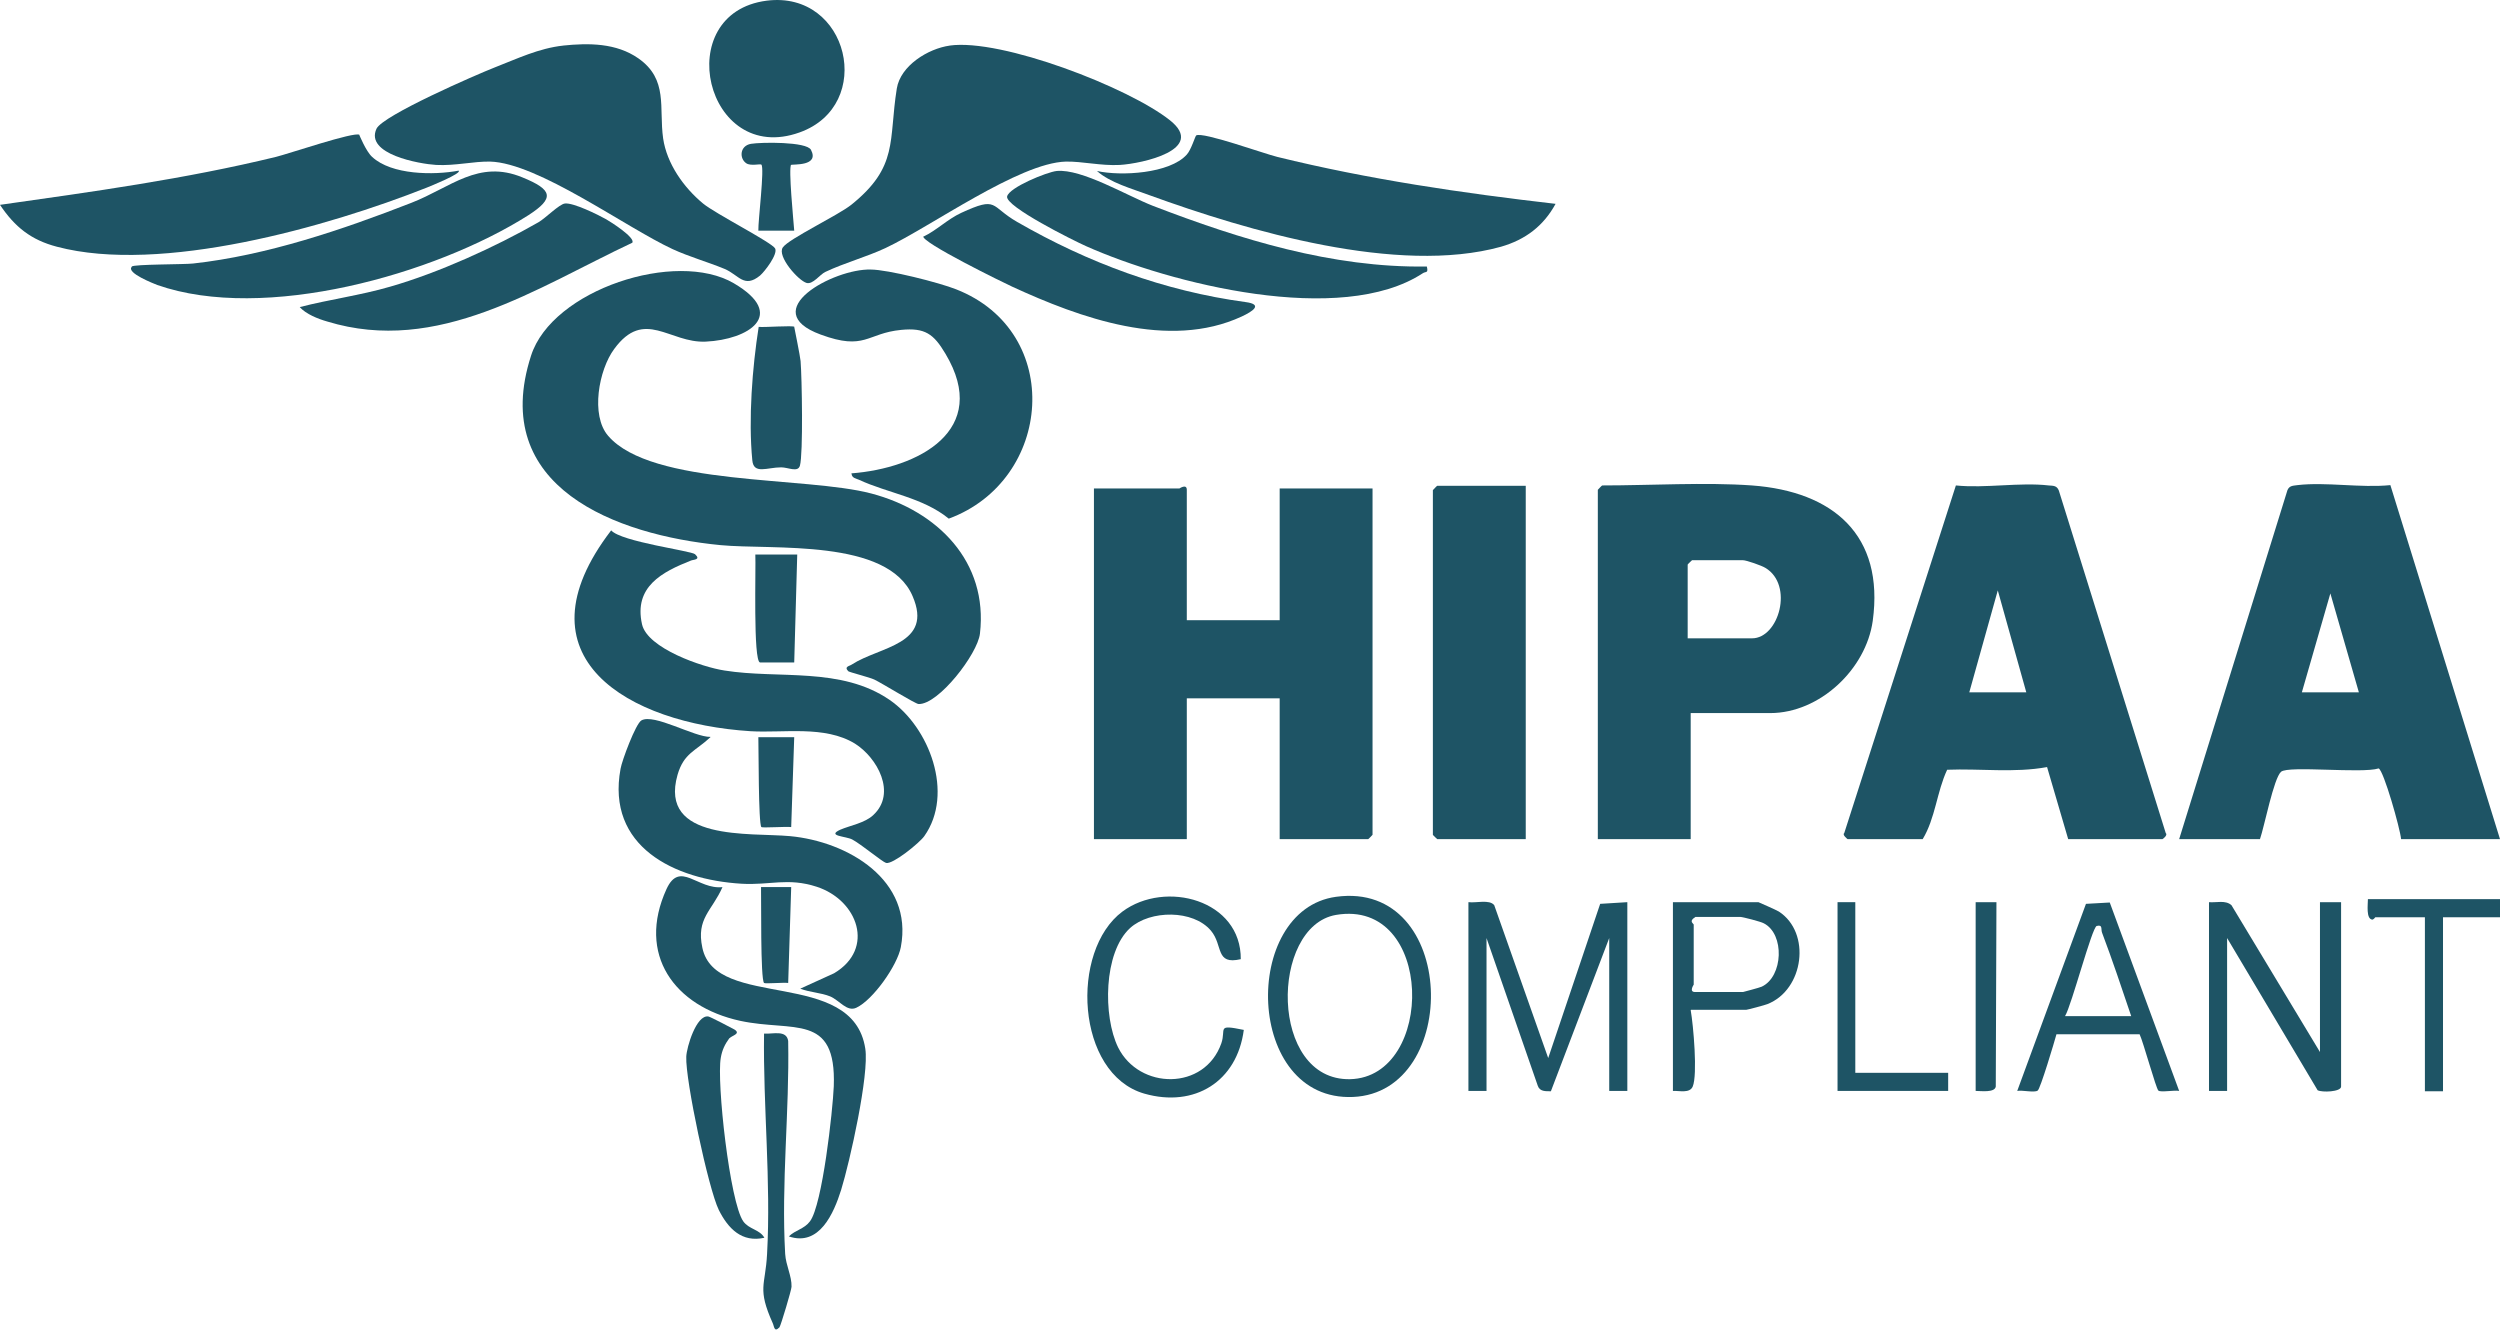 <?xml version="1.0" encoding="UTF-8"?>
<svg id="Layer_1" data-name="Layer 1" xmlns="http://www.w3.org/2000/svg" viewBox="0 0 74.57 39.66">
  <defs>
    <style>
      .cls-1 {
        fill: #1e5465;
      }
    </style>
  </defs>
  <g id="mao5yq">
    <g>
      <path class="cls-1" d="M35.4,18.5h2.77v-3.93h2.77v10.33s-.12.13-.13.13h-2.64v-4.2h-2.77v4.2h-2.77v-10.46h2.55s.22-.15.22.04v3.89Z"/>
      <path class="cls-1" d="M65,25.03l3.23-10.41c.06-.14.17-.13.3-.15.85-.1,1.89.09,2.77,0l3.27,10.56h-2.95c-.03-.32-.52-2.05-.67-2.11-.49.16-2.69-.09-2.91.1s-.5,1.64-.63,2.01h-2.41ZM70.36,20.65l-.85-2.95-.85,2.95h1.7Z"/>
      <path class="cls-1" d="M61.69,25.03l-.63-2.15c-.98.18-1.99.04-2.98.08-.31.66-.35,1.44-.73,2.07h-2.24s-.17-.13-.1-.18l3.33-10.37c.88.09,1.91-.1,2.77,0,.13.01.24,0,.3.15l3.19,10.22c.07.06-.09.18-.1.18h-2.82ZM60.44,20.65l-.85-3.04-.85,3.04h1.7Z"/>
      <path class="cls-1" d="M52.26,14.48c2.42.18,3.95,1.48,3.6,4.04-.2,1.44-1.58,2.75-3.06,2.75h-2.37v3.76h-2.77v-10.42s.12-.13.13-.13c1.43,0,3.07-.1,4.47,0ZM50.34,19.04h1.92c.8,0,1.25-1.59.4-2.1-.11-.07-.57-.23-.67-.23h-1.52s-.13.12-.13.13v2.19Z"/>
      <path class="cls-1" d="M25.3,20.02c-.13-.14.04-.15.11-.2.83-.54,2.44-.59,1.81-2.04-.74-1.73-4.17-1.37-5.73-1.52-3.1-.3-6.92-1.72-5.65-5.65.63-1.97,4.33-3.17,6.05-2.16,1.6.94.44,1.68-.84,1.74-1.08.05-1.83-1.01-2.73.22-.46.62-.71,1.98-.18,2.59,1.3,1.51,5.88,1.2,7.85,1.72s3.49,2.03,3.24,4.18c-.07.61-1.24,2.12-1.83,2.1-.09,0-1.09-.62-1.32-.73-.15-.07-.75-.22-.78-.25Z"/>
      <path class="cls-1" d="M16.79,1.36c.77-.08,1.59-.08,2.25.38.9.63.61,1.47.74,2.39.11.75.61,1.46,1.19,1.94.36.3,2.05,1.16,2.15,1.34.09.17-.31.69-.45.81-.48.39-.63-.02-1.06-.2-.51-.21-1.05-.36-1.55-.59-1.4-.65-4.01-2.57-5.44-2.61-.49-.01-1.05.13-1.61.1-.5-.03-2.13-.32-1.78-1.08.19-.4,2.97-1.61,3.53-1.83.67-.26,1.31-.57,2.04-.65Z"/>
      <path class="cls-1" d="M28.32,1.36c1.55-.22,5.35,1.25,6.58,2.23,1.09.87-.83,1.29-1.5,1.33-.56.03-1.12-.11-1.61-.1-1.4.04-4.02,1.94-5.38,2.58-.58.27-1.22.44-1.79.71-.17.08-.37.38-.56.33-.25-.07-.89-.8-.71-1.06s1.62-.94,2.04-1.27c1.42-1.14,1.11-1.91,1.36-3.47.11-.68.93-1.19,1.58-1.28Z"/>
      <path class="cls-1" d="M45.51,14.48v10.55h-2.64s-.13-.12-.13-.13v-10.28s.12-.13.13-.13h2.64Z"/>
      <path class="cls-1" d="M20.74,16.54c.17.16-.06.15-.13.18-.86.34-1.71.78-1.46,1.9.16.72,1.8,1.28,2.46,1.38,1.62.26,3.48-.12,4.93.88,1.18.81,1.93,2.79,1.03,4.06-.14.2-.94.85-1.14.8-.11-.03-.76-.57-1.01-.7-.19-.1-.77-.1-.36-.29.3-.13.74-.2.99-.44.7-.65.12-1.71-.55-2.13-.9-.55-2.13-.31-3.12-.37-3.61-.23-7.07-2.18-4.15-5.99.3.34,2.39.61,2.5.71Z"/>
      <path class="cls-1" d="M10.72,4.03s.2.49.38.65c.58.54,1.84.55,2.58.41.11.08-.86.47-.96.51-2.96,1.17-7.92,2.58-11.02,1.76-.77-.2-1.26-.59-1.7-1.25,2.75-.39,5.52-.77,8.23-1.43.37-.09,2.34-.76,2.49-.66Z"/>
      <path class="cls-1" d="M46.4,6.08c-.36.66-.9,1.07-1.63,1.28-3.07.85-7.55-.47-10.49-1.54-.51-.19-1.17-.37-1.56-.72.71.16,2.17.08,2.68-.49.13-.14.25-.55.28-.57.19-.12,2.04.55,2.42.64,2.72.67,5.52,1.08,8.3,1.4Z"/>
      <path class="cls-1" d="M25.39,14.12c1.99-.15,4.18-1.28,2.81-3.57-.35-.59-.61-.78-1.32-.71-1.03.1-1.07.63-2.4.14-1.94-.71.39-1.97,1.49-1.94.51,0,2.05.39,2.55.59,3.24,1.27,2.88,5.7-.22,6.84-.77-.63-1.82-.76-2.68-1.16-.09-.04-.21-.05-.22-.18Z"/>
      <path class="cls-1" d="M21.19,21.99c-.45.42-.79.47-.98,1.12-.57,2,2.17,1.72,3.35,1.83,1.73.16,3.69,1.31,3.31,3.31-.1.54-.83,1.58-1.33,1.81-.28.13-.51-.23-.78-.34s-.61-.12-.89-.23l1.01-.46c1.23-.73.71-2.18-.52-2.58-.86-.28-1.4-.04-2.24-.09-2.01-.12-4.04-1.11-3.61-3.43.04-.24.45-1.34.62-1.44.37-.22,1.58.5,2.06.49Z"/>
      <path class="cls-1" d="M3.93,7.95c.06-.07,1.59-.06,1.83-.09,2.19-.24,4.46-1.01,6.51-1.81,1.18-.46,2-1.3,3.31-.76.91.37.97.62.18,1.13-2.79,1.77-7.88,3.2-11.07,2.08-.1-.04-.93-.36-.76-.54Z"/>
      <path class="cls-1" d="M42.56,7.95c.05.21-.03.14-.12.2-2.44,1.6-7.54.31-10.05-.81-.36-.16-2.41-1.18-2.35-1.48.06-.27,1.19-.73,1.48-.76.75-.07,2.1.74,2.87,1.04,2.6,1,5.34,1.85,8.16,1.81Z"/>
      <path class="cls-1" d="M21.55,26.46c-.31.71-.79.93-.6,1.81.39,1.88,4.49.58,4.86,3.01.12.77-.46,3.37-.72,4.21-.22.7-.65,1.7-1.56,1.39.19-.19.46-.22.63-.45.37-.49.68-3.3.71-4.03.08-2.2-1.21-1.61-2.79-1.95-1.97-.43-3.09-1.98-2.2-3.93.4-.87.93.03,1.68-.06Z"/>
      <path class="cls-1" d="M18.86,7.24c-2.85,1.34-5.8,3.36-9.1,2.35-.28-.08-.63-.22-.82-.43.89-.23,1.81-.35,2.7-.61,1.43-.41,3.13-1.18,4.42-1.92.21-.12.62-.54.79-.56.25-.03.98.33,1.23.47.14.08.88.55.78.7Z"/>
      <path class="cls-1" d="M27.54,7.06c.4-.19.72-.52,1.13-.71,1.11-.51.85-.2,1.67.27,2.12,1.22,4.38,2.06,6.81,2.39.54.07.21.28-.11.43-2.18,1.01-4.83.04-6.85-.89-.22-.1-2.76-1.34-2.65-1.51Z"/>
      <path class="cls-1" d="M22.87.02c2.45-.31,3.25,3.12.98,3.93-2.81,1.01-3.87-3.56-.98-3.93Z"/>
      <path class="cls-1" d="M43.81,26.91c.21.03.62-.09.76.09l1.61,4.56,1.55-4.6.81-.05v5.63h-.54v-4.56l-1.74,4.57c-.16,0-.33.01-.39-.16l-1.53-4.41v4.56h-.54v-5.63Z"/>
      <path class="cls-1" d="M65.89,26.91c.22.02.49-.07.67.09l2.64,4.38v-4.47h.63v5.5c0,.16-.57.18-.7.11l-2.7-4.54v4.56h-.54v-5.63Z"/>
      <path class="cls-1" d="M39.85,26.75c3.63-.5,3.74,5.83.51,5.97s-3.35-5.58-.51-5.97ZM39.85,27.29c-1.97.34-2,4.95.42,4.9,2.55-.06,2.52-5.4-.42-4.9Z"/>
      <path class="cls-1" d="M37.01,28.61c-.77.18-.52-.41-.89-.85-.53-.63-1.81-.62-2.41-.08-.8.73-.81,2.64-.36,3.56.63,1.27,2.58,1.3,3.08-.12.15-.44-.16-.57.67-.4-.2,1.54-1.47,2.33-2.97,1.9-2.04-.59-2.22-4.26-.65-5.43,1.28-.95,3.55-.35,3.53,1.43Z"/>
      <path class="cls-1" d="M62.93,26.92l2.07,5.62c-.14-.03-.55.05-.62-.01-.07-.06-.45-1.45-.56-1.68h-2.48c-.06.22-.48,1.63-.56,1.68-.1.07-.46-.02-.61.01l2.05-5.58.71-.04ZM61.6,30.31h1.97c-.28-.83-.56-1.67-.87-2.49-.04-.1.03-.25-.16-.2-.14.04-.75,2.37-.94,2.68Z"/>
      <path class="cls-1" d="M50.43,30.13c.08.45.21,1.93.06,2.28-.09.21-.4.12-.59.13v-5.63h2.55s.53.23.61.28c.97.63.75,2.33-.34,2.76-.07.03-.6.17-.63.17h-1.65ZM50.56,27.36c-.2.12-.04.19-.04.22v1.79s-.15.22.04.22h1.43s.5-.13.56-.16c.64-.3.69-1.57.06-1.89-.09-.05-.63-.19-.7-.19h-1.34Z"/>
      <path class="cls-1" d="M23.69,9.75s.18.89.19,1.02c.04.49.08,2.77-.02,3.12-.06.21-.35.05-.56.05-.42,0-.82.22-.86-.21-.12-1.23,0-2.77.19-3.98.17.02,1.02-.05,1.07,0Z"/>
      <path class="cls-1" d="M23.24,39.6c-.15.15-.15-.05-.19-.13-.47-1.05-.22-1.11-.17-2.06.12-2.19-.12-4.39-.09-6.58.26.02.67-.12.72.22.04,2.11-.21,4.24-.09,6.35.02.34.2.67.19.98,0,.09-.32,1.16-.36,1.21Z"/>
      <path class="cls-1" d="M21.76,30.96c-.14.19-.22.36-.26.59-.13.72.27,4.31.67,4.88.17.24.49.24.63.49-.67.15-1.08-.27-1.36-.83-.31-.63-1-3.88-.97-4.57.01-.28.3-1.26.66-1.2.04,0,.73.36.78.39.2.13-.09.18-.15.26Z"/>
      <path class="cls-1" d="M74.57,26.82v.54h-1.7v5.19h-.54v-5.19h-1.48s-.05.07-.09.07c-.19-.02-.13-.45-.13-.61h3.93Z"/>
      <polygon class="cls-1" points="55.34 26.91 55.34 32 58.11 32 58.11 32.54 54.81 32.54 54.81 26.91 55.34 26.91"/>
      <path class="cls-1" d="M23.78,16.54l-.09,3.22h-1.02c-.21-.03-.12-2.85-.14-3.22h1.25Z"/>
      <path class="cls-1" d="M23.6,4.91c-.09.08.07,1.69.09,1.97h-1.07c-.01-.28.19-1.88.09-1.97-.03-.03-.32.05-.45-.04-.21-.14-.2-.52.14-.58.3-.05,1.66-.07,1.79.18.26.5-.55.42-.59.45Z"/>
      <path class="cls-1" d="M58.92,26.91h.63s-.02,5.5-.02,5.5c-.03.19-.45.13-.6.13v-5.63Z"/>
      <path class="cls-1" d="M23.69,21.99l-.09,2.68c-.15-.02-.86.03-.89,0-.09-.1-.08-2.36-.09-2.68h1.07Z"/>
      <path class="cls-1" d="M23.6,26.46l-.09,2.86c-.13-.02-.69.03-.72,0-.11-.11-.08-2.51-.09-2.86h.9Z"/>
    </g>
  </g>
</svg>